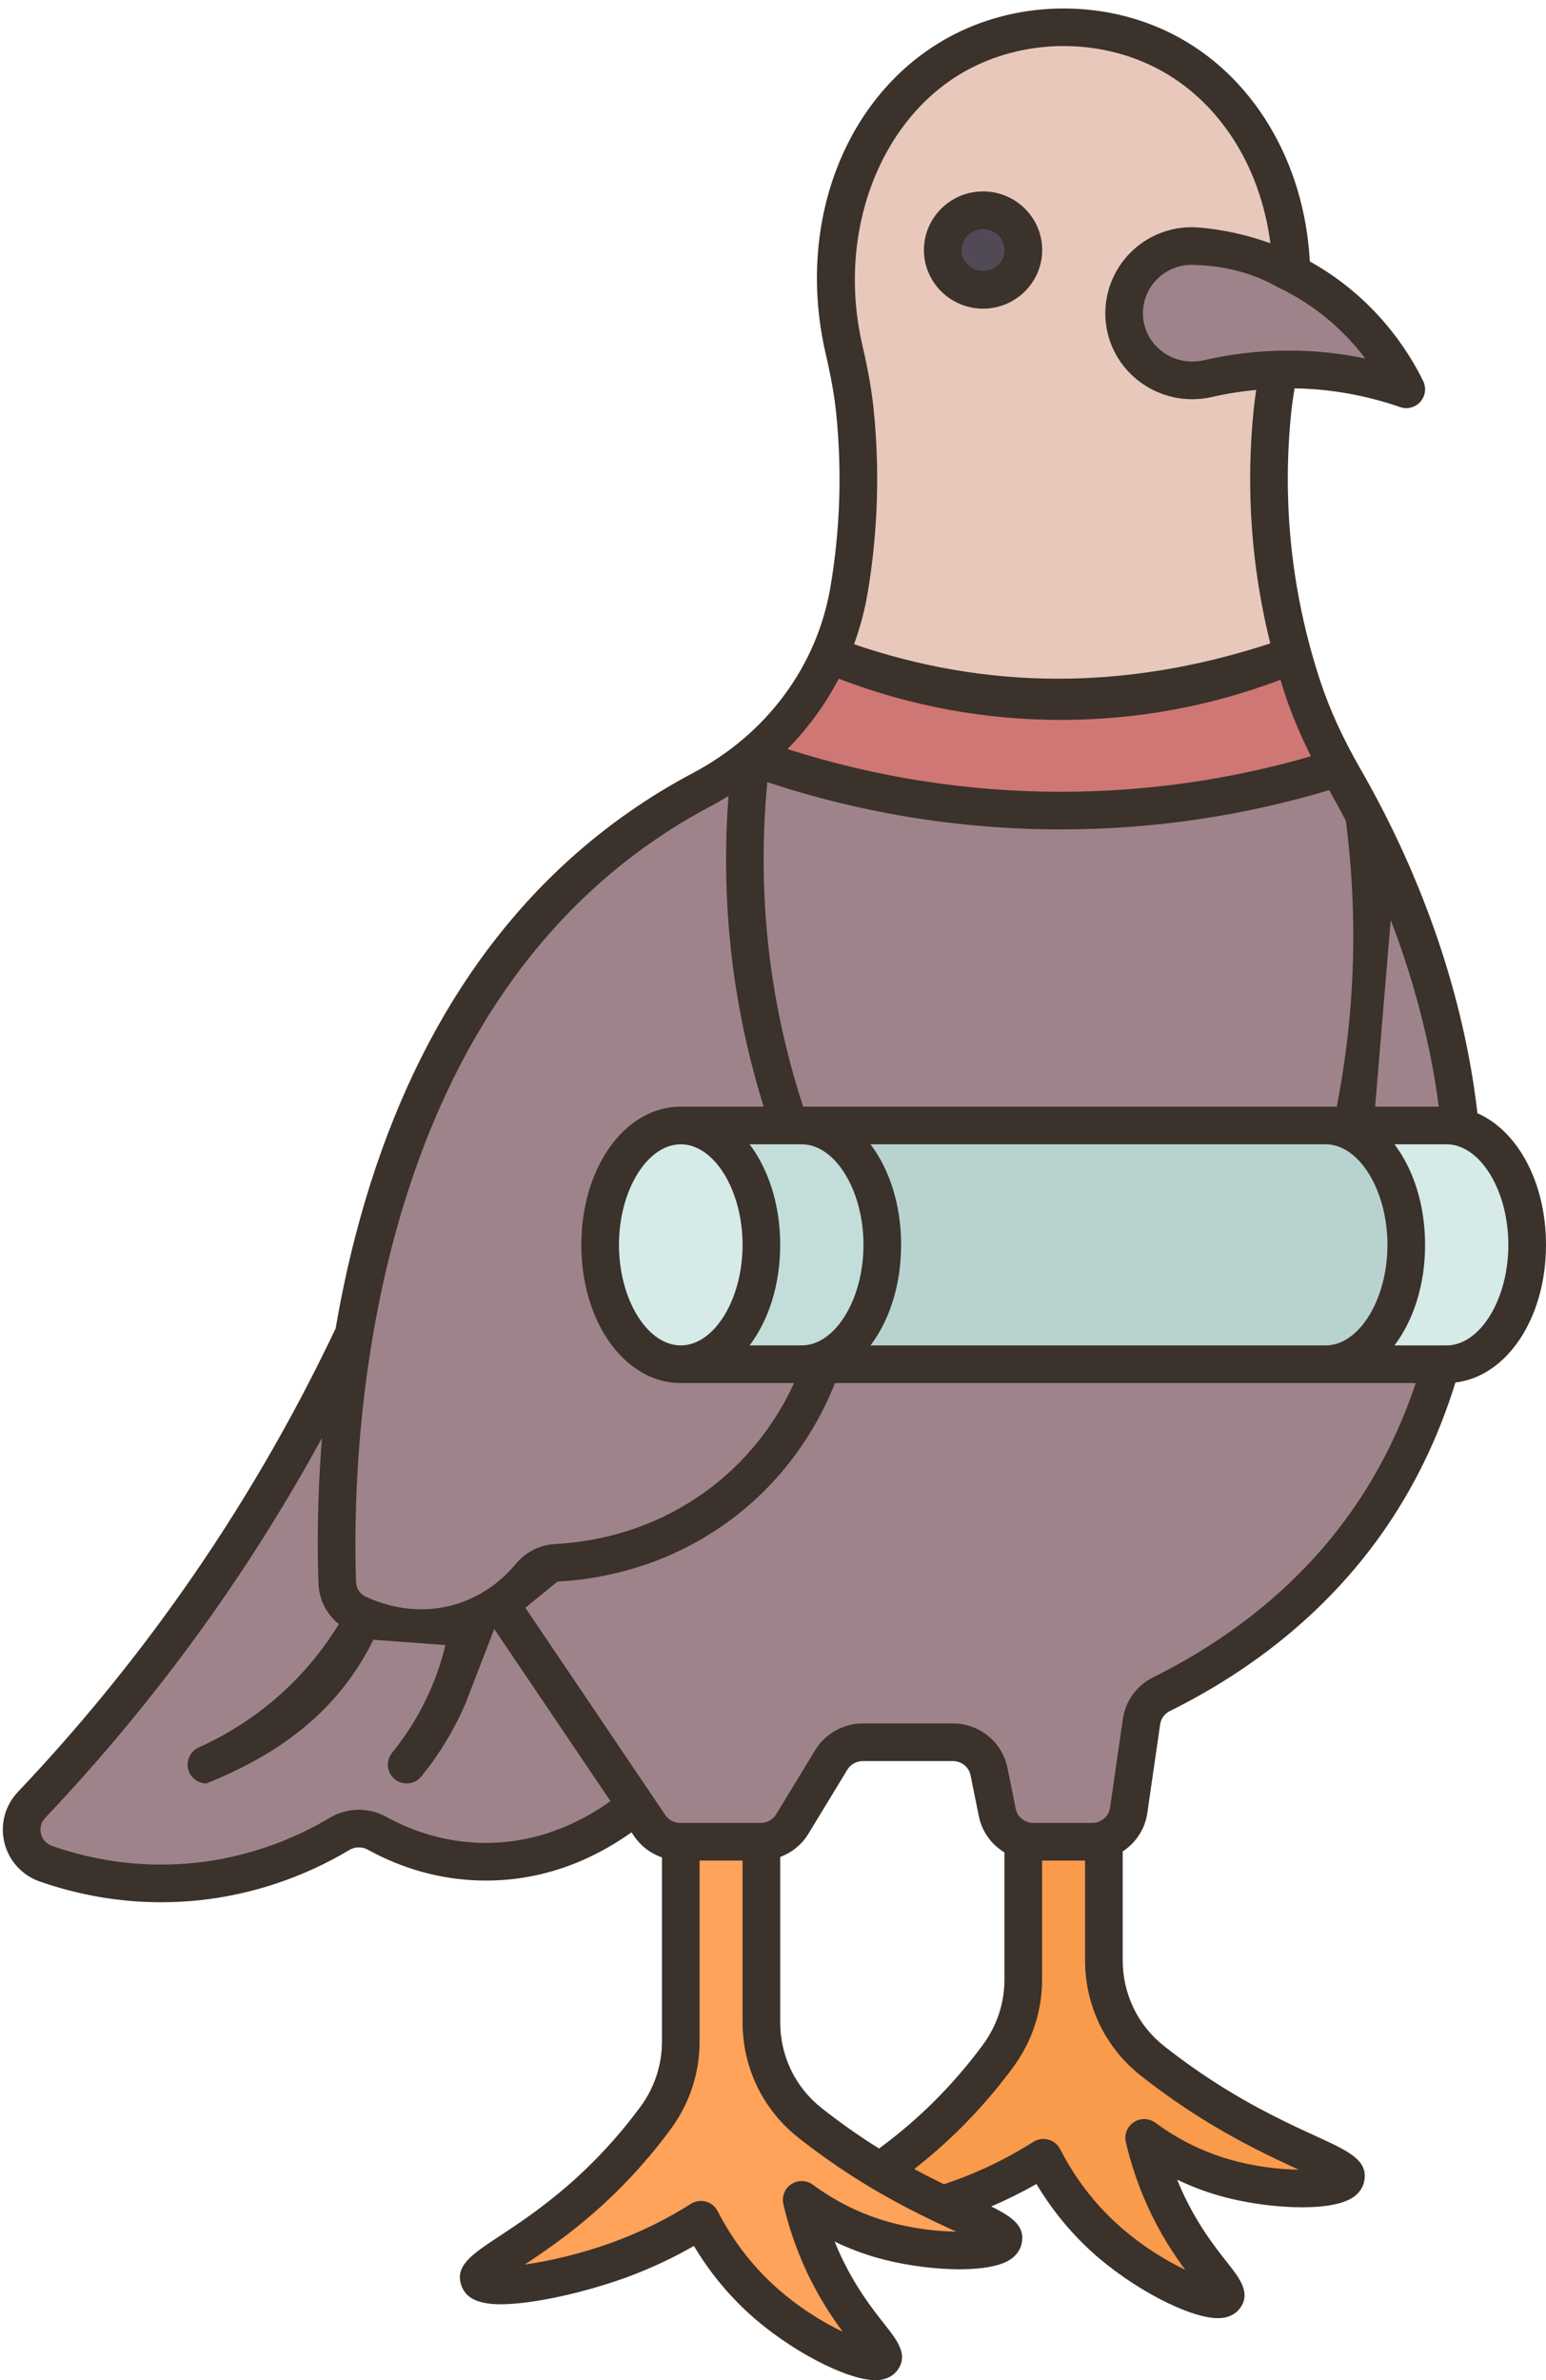 <?xml version="1.0" encoding="UTF-8"?><svg xmlns="http://www.w3.org/2000/svg" xmlns:xlink="http://www.w3.org/1999/xlink" height="505.8" preserveAspectRatio="xMidYMid meet" version="1.0" viewBox="-0.6 -1.8 328.6 505.8" width="328.6" zoomAndPan="magnify"><g><g id="change1_1"><path d="M289.35,171.407c-1.35-2.62-2.78-5.23-4.27-7.82c-0.43-0.74-0.85-1.49-1.26-2.24 c-15.02,4.76-33.093-6.468-56.863-6.458c-27.71,0-52.367,9.688-67.887,4.118v-0.01c-3.22,2.66-6.73,5.01-10.5,7 c-4.82,2.56-9.15,5.25-13.04,7.96c-39.18,27.3-54.87,71.66-60.94,107.78v0.01c-8,16.95-18.77,36.53-33.29,57.11 c-11.86,16.8-23.93,31.04-35.19,42.9c-3.85,4.06-2.21,10.69,3.1,12.53c7.95,2.75,19.04,5.13,32.09,3.76 c13.51-1.41,23.87-6.28,30.31-10.14c2.43-1.45,5.44-1.48,7.93-0.11c4.87,2.68,12.35,5.74,21.72,6.03 c15.35,0.47,26.94-6.74,33.32-11.98l2.91,4.31c1.45,2.15,3.89,3.44,6.5,3.44h0.11c5.056,8.984,10.902,6.278,16.99,0 c0.05,0,0.09,0,0.14-0.01c2.7-0.04,5.17-1.45,6.56-3.74l8.3-13.65c1.41-2.32,3.95-3.74,6.7-3.74h19.15c3.73,0,6.93,2.59,7.66,6.2 l1.78,8.74c0.59,2.92,2.82,5.19,5.62,5.94c0.65,0.17,1.428,4.446,2.128,4.446h12.426c0.82,0,1.617-4.306,2.357-4.546 c2.8-0.87,4.95-3.26,5.38-6.26c0.91-6.31,1.83-12.62,2.74-18.93c0.36-2.5,1.95-4.66,4.23-5.8c23.66-11.77,36.68-26.73,43.47-36.3 c7.25-10.23,12.57-21.63,16.01-33.83l4-50.38C307.58,215.907,300.73,193.277,289.35,171.407z" fill="#9f838a"/></g><g id="change2_1"><path d="M175.69,137.327c9.8,4.1,28.822-8.48,51.012-8.48c22.16-0.01,37.648,12.58,47.448,8.48h0.01 c0.65,2.38,1.34,4.66,2.06,6.84c1.96,5.96,4.57,11.67,7.6,17.18c-15.02,4.76-35.08,9.11-58.85,9.12c-27.71,0-50.38-5.89-65.9-11.46 v-0.01C166.24,153.107,171.95,145.707,175.69,137.327z" fill="#cf7774"/></g><g id="change3_1"><path d="M234.03,389.597v25.18c0,8.3,3.75,16.2,10.32,21.38c3.23,2.55,6.92,5.24,11.09,7.92 c17.57,11.29,30.6,14.1,29.99,16.91c-0.61,2.78-14.06,3.32-25.7,0c-7.69-2.19-13.45-5.74-17.14-8.46 c0.72,3.09,1.99,7.58,4.29,12.69c6.19,13.75,14.21,19.33,12.85,21.14c-1.63,2.17-15.15-3.04-25.7-12.68 c-6.57-6-10.53-12.39-12.85-16.92c-3.88,2.46-9.67,5.72-17.14,8.46c-1.41,0.52-2.85,1.01-4.31,1.47 c-11.135,3.212-18.387,2.798-13.3-7.09c2.77-1.96,5.84-4.28,9.05-7.07c6.79-5.89,12.03-11.95,16.02-17.35 c3.49-4.73,5.39-10.42,5.39-16.28v-29.3l0.11-0.26c0.65,0.17,1.33,0.26,2.03,0.26h12.53c0.82,0,1.61-0.12,2.35-0.36L234.03,389.597 z" fill="#fa9a4b"/></g><g id="change4_1"><path d="M161.09,389.597c0.05,0,0.09,0,0.14-0.01v0.01v38.35c0,8.3,3.76,16.2,10.32,21.38 c3.23,2.55,6.93,5.24,11.1,7.92c1.29,0.83,2.55,1.61,3.78,2.35c4.97,2.97,9.48,5.27,13.3,7.09c8.22,3.92,13.29,5.69,12.9,7.47 c-0.6,2.78-14.06,3.32-25.7,0c-7.69-2.19-13.45-5.74-17.13-8.45c0.72,3.08,1.98,7.57,4.28,12.68c6.2,13.75,14.21,19.33,12.85,21.14 c-1.63,2.17-15.15-3.03-25.7-12.68c-6.56-6-10.52-12.39-12.85-16.92c-3.88,2.46-9.67,5.72-17.13,8.46 c-13.07,4.8-28.89,7.13-29.99,4.23c-0.91-2.42,9.25-6.35,21.42-16.91c6.79-5.89,12.03-11.96,16.02-17.35 c3.49-4.74,5.4-10.43,5.4-16.29v-42.47H161.09z" fill="#ffa25a"/></g><g id="change5_1"><path d="M271.04,123.217c-2.42-14.51-2.23-27.38-1.19-37.63c0.31-2.98,0.8-5.92,1.39-8.85l2.65-20.54 c-0.39-20.71-10.78-38.86-26.99-47.14c-13.15-6.72-29.69-6.72-42.84,0c-20.34,10.39-31.52,36.34-25.27,63.37 c1,4.35,1.87,8.72,2.32,13.16c1.05,10.25,1.24,23.12-1.19,37.63c-0.02,0.14-0.04,0.27-0.07,0.41c-0.81,4.78-2.22,9.37-4.16,13.7 c9.8,4.1,27.07,9.87,49.26,9.87c22.16-0.01,39.4-5.77,49.2-9.87h0.01C272.95,132.957,271.88,128.247,271.04,123.217z" fill="#e8c8bb"/></g><g id="change1_2"><path d="M273.89,56.197c15.62,7.88,22.49,20.81,24.41,24.74c-5.88-2.04-14.77-4.33-25.7-4.23 c-0.46,0-0.91,0.01-1.36,0.03c-5.53,0.14-10.58,0.88-15.06,1.92c-9.11,2.1-17.85-4.65-17.85-13.88c0-8.33,7.2-14.98,15.6-14.24 c5.54,0.48,11.98,1.87,18.67,5.03C273.04,55.777,273.47,55.987,273.89,56.197z" fill="#9f838a"/></g><g id="change6_1"><path d="M208.35,42.877c4.73,0,8.56,3.79,8.56,8.46s-3.83,8.46-8.56,8.46c-4.73,0-8.57-3.79-8.57-8.46 S203.62,42.877,208.35,42.877z" fill="#524956"/></g><g id="change7_1"><path d="M281.17,237.377H169.8v50.74h4.28h107.09c9.46,0,26.724-11.728,26.724-25.738 C307.893,248.369,290.63,237.377,281.17,237.377z" fill="#b8d3cf"/></g><g id="change8_1"><path d="M169.8,237.377c9.46,0,17.13,11.36,17.13,25.37c0,14.01-7.67,25.37-17.13,25.37h-25.7 c9.46,0,17.13-11.36,17.13-25.37c0-14.01-7.67-25.37-17.13-25.37h23.13H169.8z" fill="#c3ddda"/></g><g id="change9_1"><path d="M298.3,262.747c0-14.01-7.67-25.37-17.13-25.37h5.66h20.04c0.98,0,1.94,0.12,2.87,0.36 c8.09,2.02,14.26,12.45,14.26,25.01c0,14.01-7.67,25.37-17.13,25.37h-1.13h-24.57C290.63,288.117,298.3,276.757,298.3,262.747z" fill="#d6eae8"/></g><g id="change9_2"><path d="M144.1,237.377c9.46,0,17.13,11.36,17.13,25.37c0,14.01-7.67,25.37-17.13,25.37 c-9.47,0-17.14-11.36-17.14-25.37C126.96,248.737,134.63,237.377,144.1,237.377z" fill="#d6eae8"/></g><g fill="#3a322b" id="change10_1"><path d="M313.428,234.775c-2.818-24.451-11.382-49.695-24.88-73.184c-3.75-6.527-6.542-12.636-8.534-18.676 c-2.188-6.637-3.88-13.486-5.028-20.359c-2.012-12.046-2.4-24.348-1.154-36.563c0.169-1.664,0.417-3.414,0.733-5.266 c7.619,0.127,15.154,1.467,22.424,3.986c0.429,0.149,0.871,0.221,1.309,0.221c1.124,0,2.22-0.474,2.993-1.346 c1.074-1.211,1.313-2.95,0.604-4.405c-3.103-6.373-10.233-17.709-24.094-25.425c-1.144-21.258-12.14-39.611-29.084-48.266 c-14.333-7.321-32.141-7.321-46.474,0c-22.66,11.576-33.907,39.472-27.353,67.839c1.173,5.075,1.863,8.98,2.239,12.663 c1.246,12.215,0.858,24.518-1.155,36.568l-0.067,0.398c-2.855,16.786-13.5,31.185-29.206,39.505 c-4.653,2.465-9.182,5.228-13.459,8.209c-28.272,19.704-47.889,50.052-58.305,90.2c-1.735,6.688-3.11,13.271-4.195,19.628 c-9.243,19.516-20.245,38.372-32.717,56.049c-10.516,14.905-22.23,29.189-34.816,42.455c-2.741,2.888-3.816,6.913-2.877,10.768 c0.944,3.877,3.774,6.977,7.571,8.293c8.42,2.919,17.043,4.387,25.727,4.387c2.689,0,5.384-0.141,8.081-0.422 c11.176-1.169,22.226-4.866,31.953-10.691c1.186-0.71,2.698-0.725,3.947-0.039c7.414,4.073,15.33,6.267,23.527,6.521 c13.896,0.427,24.915-4.837,32.495-10.229l0.547,0.809c1.446,2.14,3.536,3.698,5.917,4.523v39.142c0,5.01-1.597,9.82-4.617,13.91 c-4.54,6.147-9.728,11.768-15.421,16.706c-5.618,4.872-10.845,8.32-14.662,10.837c-5.709,3.767-9.482,6.255-7.877,10.51 c1.365,3.616,5.792,4.609,14.813,3.317c6.278-0.899,13.864-2.844,20.292-5.204c4.917-1.804,9.701-4.034,14.271-6.648 c3.207,5.365,7.109,10.163,11.637,14.302c8.521,7.79,20.796,14.217,26.948,14.217c0.248,0,0.485-0.011,0.712-0.032 c2.129-0.198,3.315-1.224,3.936-2.049c2.448-3.256-0.052-6.421-2.7-9.772c-2.552-3.231-6.41-8.113-9.7-15.416 c-0.324-0.718-0.635-1.444-0.932-2.176c2.917,1.404,5.937,2.553,9.039,3.438c9.457,2.697,22.975,3.556,28.021,0.537 c1.819-1.088,2.463-2.521,2.684-3.531c0.795-3.647-1.784-5.614-6.461-7.913c3.284-1.41,6.501-2.997,9.614-4.777 c3.208,5.366,7.109,10.164,11.636,14.302c8.521,7.79,20.796,14.217,26.949,14.217c0.247,0,0.485-0.01,0.711-0.031 c2.129-0.198,3.315-1.224,3.937-2.049c2.448-3.256-0.053-6.421-2.701-9.773c-2.553-3.231-6.41-8.114-9.7-15.416 c-0.324-0.718-0.635-1.444-0.932-2.176c2.917,1.404,5.937,2.553,9.039,3.438c9.459,2.697,22.976,3.556,28.022,0.537 c1.819-1.088,2.463-2.521,2.684-3.531c0.989-4.536-3.235-6.473-10.235-9.683c-5.423-2.487-12.851-5.893-21.495-11.448 c-3.696-2.375-7.322-4.963-10.778-7.691c-5.593-4.415-8.801-11.065-8.801-18.246v-23.125c2.747-1.798,4.729-4.695,5.221-8.1 l2.74-18.932c0.172-1.19,0.939-2.231,2.052-2.785c18.779-9.346,33.904-21.988,44.956-37.574 c6.854-9.667,12.129-20.514,15.746-32.256C319.681,290.72,328,278.336,328,262.748C328,249.477,321.97,238.529,313.428,234.775z M294.995,193.698c5.041,13.169,8.501,26.539,10.216,39.68H291.68L294.995,193.698z M294.3,262.748 c0,11.583-6.015,21.369-13.134,21.369h-96.742c4.027-5.316,6.507-12.864,6.507-21.369c0-8.505-2.48-16.053-6.508-21.37h96.742 C288.285,241.378,294.3,251.164,294.3,262.748z M289.589,74.384c-5.597-1.166-11.285-1.728-17.025-1.679 c-5.797,0.052-11.611,0.741-17.281,2.05c-3.222,0.743-6.537,0.004-9.093-2.029c-2.452-1.95-3.857-4.849-3.857-7.953 c0-2.9,1.189-5.587,3.348-7.565c1.938-1.776,4.385-2.727,6.972-2.727c6.664,0.127,12.784,1.594,18.239,4.701 C279.631,63.307,285.62,69.139,289.589,74.384z M185.09,85.18c-0.411-4.027-1.152-8.238-2.403-13.651 c-5.636-24.392,4.12-49.168,23.197-58.914c12.088-6.174,27.107-6.175,39.195,0c13.264,6.776,22.231,20.734,24.335,37.29 c-4.845-1.771-9.915-2.897-15.133-3.353c-5.117-0.444-10.218,1.288-14.005,4.758c-3.777,3.461-5.943,8.368-5.943,13.463 c0,5.556,2.506,10.737,6.877,14.213c4.475,3.56,10.259,4.858,15.872,3.563c3.072-0.709,6.192-1.19,9.325-1.492 c-0.217,1.421-0.396,2.793-0.532,4.124c-1.318,12.924-0.907,25.943,1.223,38.693c0.618,3.699,1.388,7.391,2.297,11.052 c-31.122,10.219-60.527,9.741-88.472,0.18c1.271-3.48,2.242-7.089,2.874-10.805l0.072-0.426 C185.996,111.124,186.408,98.106,185.09,85.18z M177.673,142.431c15.105,5.812,30.979,8.761,47.246,8.761c0.011,0,0.022,0,0.033,0 c16.04-0.004,31.697-2.88,46.612-8.537c0.284,0.922,0.552,1.85,0.853,2.765c1.465,4.444,3.329,8.905,5.622,13.496 c-17.266,4.999-35.095,7.541-53.073,7.546c-0.016,0-0.031,0-0.047,0c-19.807,0-39.335-3.058-58.15-9.077 C171.151,152.928,174.821,147.9,177.673,142.431z M162.493,164.418c20.169,6.668,41.142,10.045,62.426,10.045 c0.016,0,0.035,0,0.05,0c19.304-0.005,38.444-2.814,56.946-8.344c1.23,2.155,2.409,4.327,3.552,6.51 c1.675,13.043,2.017,26.262,0.998,39.305c-0.56,7.163-1.56,14.357-2.932,21.445H170.108c-2.864-8.75-5.027-17.75-6.426-26.8 C161.533,192.671,161.136,178.512,162.493,164.418z M158.723,241.378h11.074c7.119,0,13.134,9.786,13.134,21.37 s-6.015,21.369-13.134,21.369h-11.074c4.027-5.316,6.507-12.864,6.507-21.369C165.23,254.242,162.75,246.695,158.723,241.378z M137.818,177.236c4.013-2.797,8.262-5.389,12.63-7.703c1.297-0.687,2.555-1.422,3.791-2.181 c-1.021,13.532-0.525,27.099,1.537,40.448c1.332,8.622,3.332,17.2,5.937,25.578h-17.617c-11.851,0-21.134,12.901-21.134,29.37 s9.283,29.369,21.134,29.369h24.08c-2.991,6.533-8.414,15.242-17.92,22.403c-11.88,8.95-24.398,11.357-32.807,11.8 c-3.267,0.172-6.329,1.708-8.401,4.215c-2.449,2.961-6.72,6.875-13.16,8.7c-7.652,2.169-14.404,0.275-18.724-1.695 c-1.237-0.564-2.035-1.764-2.083-3.132C74.169,308.432,75.993,220.324,137.818,177.236z M157.23,262.748 c0,11.583-6.014,21.369-13.133,21.369s-13.134-9.786-13.134-21.369s6.015-21.37,13.134-21.37S157.23,251.164,157.23,262.748z M101.386,389.825c-6.924-0.214-13.627-2.077-19.924-5.536c-3.729-2.049-8.292-1.978-11.908,0.187 c-8.735,5.231-18.651,8.55-28.676,9.598c-10.229,1.072-20.443-0.13-30.355-3.566c-1.234-0.428-2.116-1.386-2.418-2.628 c-0.297-1.219,0.034-2.446,0.908-3.368c12.852-13.545,24.813-28.13,35.55-43.349c8.452-11.98,16.229-24.497,23.275-37.382 c-1.041,12.894-1.005,23.711-0.752,30.91c0.121,3.451,1.732,6.569,4.343,8.644c-2.865,4.691-6.287,9.013-10.225,12.874 c-5.675,5.563-12.26,10.055-19.57,13.352c-2.014,0.909-2.91,3.277-2.002,5.291c0.668,1.48,2.124,2.356,3.649,2.356 c14.986-6.036,27.813-14.973,35.479-30.535l15.31,1.12c-0.77,3.216-1.819,6.363-3.137,9.408 c-2.095,4.839-4.852,9.375-8.194,13.481c-1.395,1.713-1.136,4.232,0.577,5.627c0.742,0.604,1.635,0.898,2.523,0.898 c1.162,0,2.314-0.503,3.104-1.475c3.806-4.675,6.945-9.84,9.332-15.353l6.178-15.993l24.701,36.575 C122.655,385.616,113.199,390.185,101.386,389.825z M188.028,470.313c-5.645-1.61-10.981-4.245-15.861-7.833 c-1.35-0.992-3.174-1.039-4.57-0.117c-1.398,0.921-2.074,2.616-1.695,4.247c1.073,4.612,2.598,9.127,4.533,13.421 c2.668,5.921,5.612,10.355,8.095,13.695c-4.204-1.991-9.613-5.275-14.6-9.834c-4.85-4.434-8.885-9.747-11.992-15.79 c-0.514-0.999-1.424-1.736-2.507-2.031c-1.083-0.293-2.242-0.121-3.19,0.48c-5.163,3.27-10.67,5.988-16.372,8.081 c-7.006,2.571-13.924,4.118-18.938,4.819c3.875-2.566,8.902-5.985,14.371-10.728c6.136-5.322,11.727-11.377,16.615-17.997 c4.044-5.477,6.181-11.93,6.181-18.662v-38.471h9.133v34.35c0,9.645,4.317,18.584,11.845,24.526 c3.66,2.888,7.499,5.627,11.409,8.141c8.938,5.745,16.841,9.401,22.163,11.842C198.648,472.406,193.425,471.852,188.028,470.313z M165.23,427.945v-35.118c2.456-0.918,4.592-2.619,5.977-4.898l8.299-13.655c0.683-1.123,1.939-1.821,3.28-1.821h19.158 c1.815,0,3.387,1.258,3.739,2.992l1.771,8.746c0.665,3.283,2.703,6.015,5.439,7.675v27.027c0,5.01-1.597,9.82-4.617,13.91 c-4.537,6.145-9.725,11.765-15.421,16.705c-2.075,1.8-4.253,3.539-6.6,5.275c-0.483-0.302-0.955-0.586-1.446-0.902 c-3.694-2.375-7.32-4.962-10.778-7.691C168.438,441.776,165.23,435.126,165.23,427.945z M241.872,439.299 c3.658,2.887,7.497,5.626,11.41,8.141c8.938,5.745,16.841,9.401,22.163,11.842c-4-0.047-9.223-0.602-14.62-2.141 c-5.646-1.61-10.982-4.245-15.861-7.833c-1.349-0.991-3.173-1.038-4.571-0.117c-1.398,0.921-2.074,2.616-1.695,4.247 c1.074,4.613,2.599,9.129,4.532,13.421c2.668,5.922,5.612,10.356,8.096,13.696c-4.204-1.991-9.613-5.275-14.6-9.834 c-4.85-4.434-8.884-9.746-11.991-15.79c-0.514-0.999-1.424-1.736-2.507-2.031c-1.084-0.293-2.241-0.12-3.19,0.48 c-5.164,3.27-10.672,5.989-16.373,8.081c-0.853,0.314-1.743,0.619-2.645,0.918c-1.959-0.953-4.056-2.016-6.291-3.228 c1.509-1.182,2.96-2.376,4.369-3.598c6.139-5.325,11.729-11.38,16.615-17.997c4.044-5.477,6.181-11.93,6.181-18.662v-25.299h9.134 v21.178C230.028,424.417,234.344,433.357,241.872,439.299z M286.47,319.63c-10.28,14.498-24.409,26.287-41.993,35.039 c-3.463,1.723-5.857,5.013-6.405,8.801l-2.74,18.932c-0.264,1.82-1.886,3.193-3.774,3.193h-12.523 c-1.815,0-3.387-1.259-3.739-2.992l-1.771-8.746c-1.104-5.449-5.975-9.403-11.58-9.403h-19.158c-4.115,0-7.992,2.171-10.116,5.666 l-8.299,13.655c-0.683,1.123-1.939,1.821-3.28,1.821h-17.098c-1.287,0-2.477-0.625-3.184-1.672l-29.747-44.046l6.808-5.567 c9.522-0.502,23.706-3.234,37.2-13.4c12.517-9.43,18.819-21.22,21.799-28.793h123.448 C296.988,302.098,292.349,311.336,286.47,319.63z M306.866,284.117h-11.074c4.027-5.316,6.507-12.864,6.507-21.369 c0-8.505-2.48-16.053-6.508-21.37h11.074c7.119,0,13.134,9.786,13.134,21.37S313.985,284.117,306.866,284.117z"/><path d="M208.348,63.792c6.929,0,12.567-5.588,12.567-12.457s-5.638-12.457-12.567-12.457 s-12.567,5.588-12.567,12.457S201.419,63.792,208.348,63.792z M208.348,46.879c2.518,0,4.567,1.999,4.567,4.457 s-2.049,4.457-4.567,4.457s-4.567-1.999-4.567-4.457S205.83,46.879,208.348,46.879z"/></g></g></svg>
